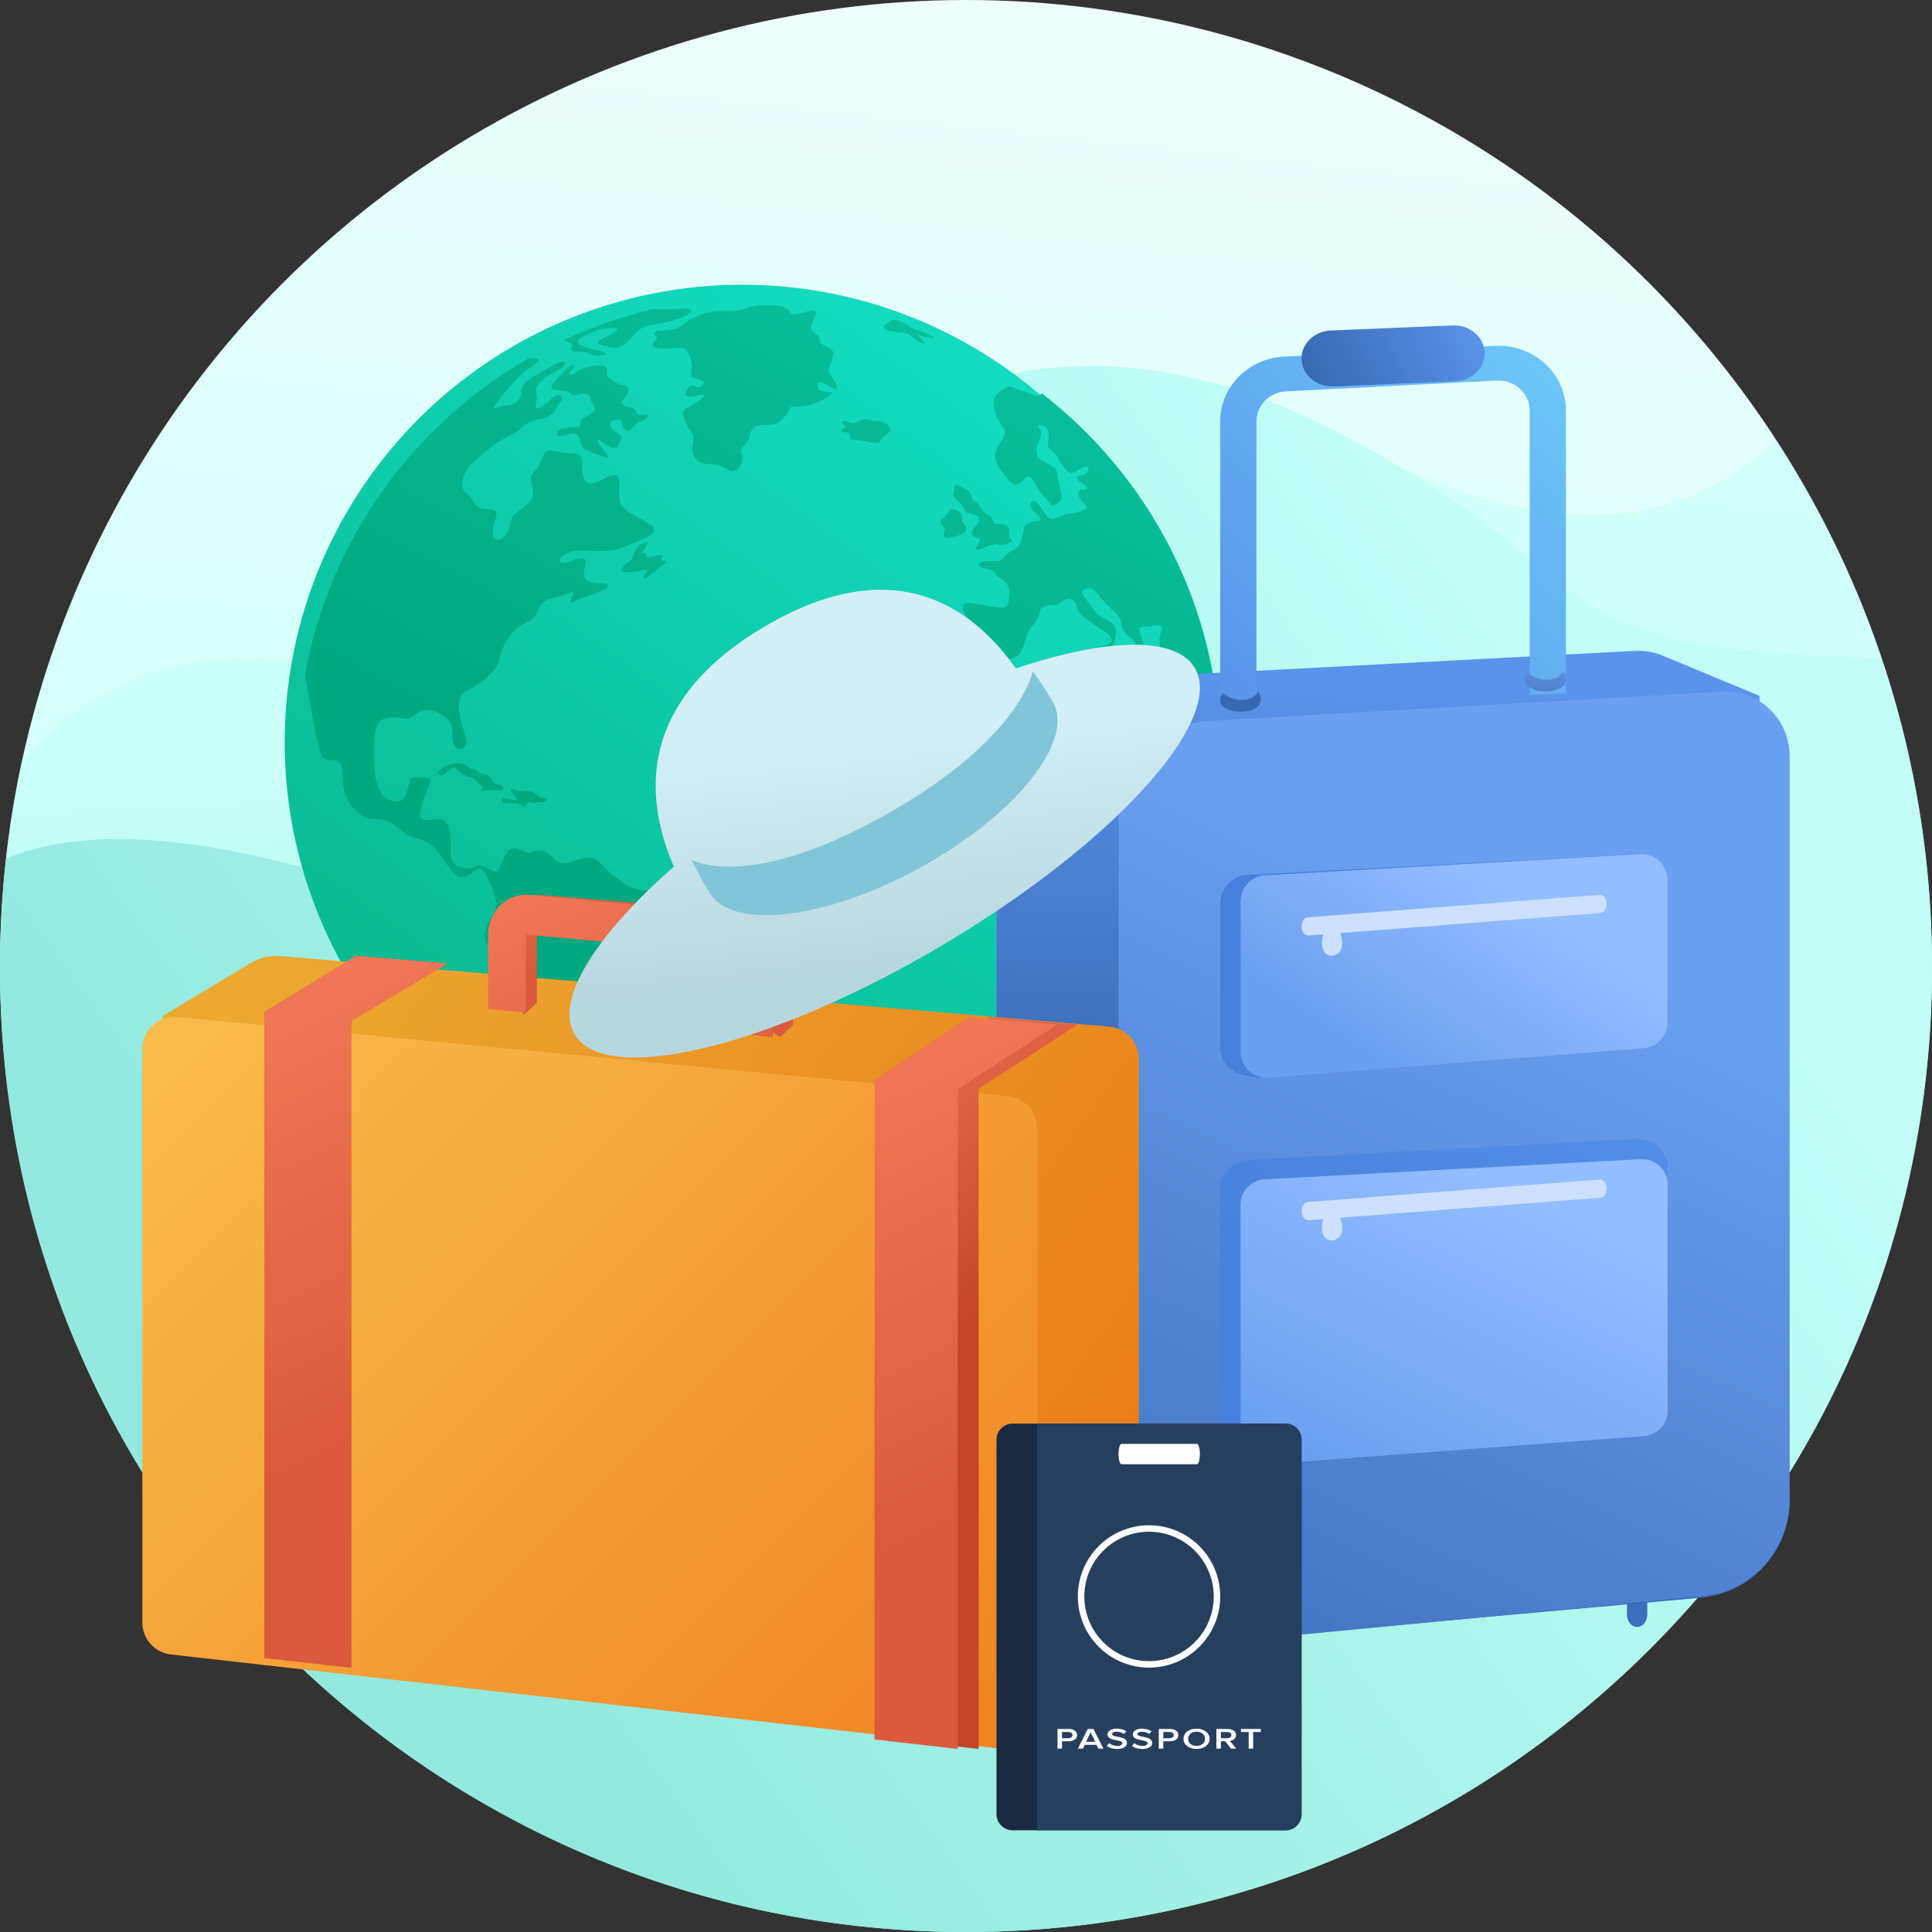 <svg xmlns="http://www.w3.org/2000/svg" width="160" height="160" viewBox="0 0 160 160">
    <rect x="0" y="0" width="160" height="160" fill="#333333" stroke="none"/>
    <defs>
        <linearGradient id="prefix__a" x1="38.268%" x2="28.508%" y1="0%" y2="90.249%">
            <stop offset="0%" stop-color="#EEFFFD"/>
            <stop offset="100%" stop-color="#B7FFF6"/>
        </linearGradient>
        <linearGradient id="prefix__b" x1="28.726%" x2="29.919%" y1="27.29%" y2="48.377%">
            <stop offset="0%" stop-color="#C1FFF7"/>
            <stop offset="100%" stop-color="#62FFEB"/>
        </linearGradient>
        <linearGradient id="prefix__c" x1="75.139%" x2="8.9%" y1="17.152%" y2="57.935%">
            <stop offset="0%" stop-color="#C1FFF7"/>
            <stop offset="100%" stop-color="#93E9DE"/>
        </linearGradient>
        <linearGradient id="prefix__d" x1="71.854%" x2="11.17%" y1="10.544%" y2="94.574%">
            <stop offset="0%" stop-color="#13DBBF"/>
            <stop offset="100%" stop-color="#08B58B"/>
        </linearGradient>
        <linearGradient id="prefix__e" x1="116.055%" x2="47.507%" y1="-63.391%" y2="64.569%">
            <stop offset="0%" stop-color="#13DBBF"/>
            <stop offset="100%" stop-color="#00A87F"/>
        </linearGradient>
        <linearGradient id="prefix__f" x1="57.855%" x2="55.927%" y1="3.639%" y2="50%">
            <stop offset="0%" stop-color="#5A93EA"/>
            <stop offset="100%" stop-color="#3768B4"/>
        </linearGradient>
        <linearGradient id="prefix__g" x1="53.556%" x2="18.345%" y1="21.19%" y2="125.246%">
            <stop offset="0%" stop-color="#6A9FF1"/>
            <stop offset="100%" stop-color="#3768B4"/>
        </linearGradient>
        <linearGradient id="prefix__h" x1="24.639%" x2="100%" y1="60.904%" y2="25.76%">
            <stop offset="0%" stop-color="#4680DB"/>
            <stop offset="100%" stop-color="#538EE9"/>
        </linearGradient>
        <linearGradient id="prefix__i" x1="18.157%" x2="75.244%" y1="77.536%" y2="32.812%">
            <stop offset="0%" stop-color="#6A9FF1"/>
            <stop offset="100%" stop-color="#92BDFF"/>
        </linearGradient>
        <linearGradient id="prefix__j" x1="172.092%" x2="14.616%" y1="-46.269%" y2="111.166%">
            <stop offset="0%" stop-color="#77EBFF"/>
            <stop offset="100%" stop-color="#5A93EB"/>
        </linearGradient>
        <linearGradient id="prefix__k" x1="100%" x2="0%" y1="39.298%" y2="55.556%">
            <stop offset="0%" stop-color="#5A93EA"/>
            <stop offset="100%" stop-color="#3768B4"/>
        </linearGradient>
        <linearGradient id="prefix__l" x1="122.237%" x2="29.578%" y1="-26.529%" y2="64.595%">
            <stop offset="0%" stop-color="#6A9FF1"/>
            <stop offset="100%" stop-color="#3768B4"/>
        </linearGradient>
        <linearGradient id="prefix__m" x1="24.639%" x2="100%" y1="73.07%" y2="-1.285%">
            <stop offset="0%" stop-color="#4680DB"/>
            <stop offset="100%" stop-color="#538EE9"/>
        </linearGradient>
        <linearGradient id="prefix__n" x1="18.157%" x2="75.244%" y1="101.204%" y2="18.038%">
            <stop offset="0%" stop-color="#6A9FF1"/>
            <stop offset="100%" stop-color="#92BDFF"/>
        </linearGradient>
        <linearGradient id="prefix__o" x1="2.593%" x2="100%" y1="12.573%" y2="69.425%">
            <stop offset="0%" stop-color="#EBA931"/>
            <stop offset="100%" stop-color="#EA7D18"/>
        </linearGradient>
        <linearGradient id="prefix__p" x1="0%" x2="100%" y1="10.207%" y2="93.025%">
            <stop offset="0%" stop-color="#F9BB49"/>
            <stop offset="100%" stop-color="#F08523"/>
        </linearGradient>
        <linearGradient id="prefix__q" x1="17.377%" x2="-60.331%" y1="50.382%" y2="-25.839%">
            <stop offset="0%" stop-color="#DB593D"/>
            <stop offset="100%" stop-color="#F88461"/>
        </linearGradient>
        <linearGradient id="prefix__r" x1="112.558%" x2="-60.331%" y1="146.352%" y2="-37.061%">
            <stop offset="0%" stop-color="#DB593D"/>
            <stop offset="100%" stop-color="#F88461"/>
        </linearGradient>
        <linearGradient id="prefix__s" x1="50.79%" x2="37.662%" y1="41.34%" y2="-24.806%">
            <stop offset="0%" stop-color="#C54327"/>
            <stop offset="100%" stop-color="#F88461"/>
        </linearGradient>
        <linearGradient id="prefix__t" x1="49.507%" x2="37.662%" y1="68.542%" y2="-24.806%">
            <stop offset="0%" stop-color="#DB593D"/>
            <stop offset="100%" stop-color="#F88461"/>
        </linearGradient>
        <linearGradient id="prefix__u" x1="50.747%" x2="38.338%" y1="41.34%" y2="-24.806%">
            <stop offset="0%" stop-color="#C54327"/>
            <stop offset="100%" stop-color="#F88461"/>
        </linearGradient>
        <linearGradient id="prefix__v" x1="49.534%" x2="38.338%" y1="68.542%" y2="-24.806%">
            <stop offset="0%" stop-color="#DB593D"/>
            <stop offset="100%" stop-color="#F88461"/>
        </linearGradient>
        <linearGradient id="prefix__w" x1="55.853%" x2="50%" y1="77.523%" y2="35.103%">
            <stop offset="0%" stop-color="#B7D7DF"/>
            <stop offset="100%" stop-color="#D2EEF6"/>
        </linearGradient>
    </defs>
    <g fill="none" fill-rule="evenodd">
        <circle cx="80" cy="80" r="80" fill="url(#prefix__a)"/>
        <path fill="url(#prefix__b)" d="M1.79 63.134c7.692-9.192 20.393-10.804 29.602-6.175 12.474 6.27 23.987 1.86 32.867-13.421 8.88-15.282 30.775-13.961 52.93-4.306 12.274 5.349 22.244 4.428 29.911-2.76 8.16 12.532 12.9 27.493 12.9 43.56C160 124.197 124.183 160 80 160S0 124.197 0 80.032c0-5.797.617-11.45 1.79-16.898z" opacity=".5"/>
        <path fill="url(#prefix__c)" d="M.526 71.088c5.392-2.207 12.883-2.132 22.472.226 36.59 8.994 29.754-8.191 37.982-22.952 8.228-14.76 26.372-25.174 50.797-12.047 22.914 12.316 14.294 17.56 43.941 18.162 2.776 8.092 4.282 16.77 4.282 25.8C160 124.306 124.183 160 80 160S0 124.306 0 80.276c0-3.107.178-6.173.526-9.188z"/>
        <circle cx="61.474" cy="61.474" r="37.895" fill="url(#prefix__d)"/>
        <path fill="url(#prefix__e)" d="M25.263 55.88c2.007-11.184 8.928-20.674 18.461-26.177 1.23-.191.954.218.303.647-.877.577-1.626 1.395-2.663 2.71-1.038 1.317 0 .523.5.523.499 0 1.296-.252 1.296-1.145s1.235-1.267 2.464-2.088c1.228-.821 1.49-.171.756.223-.735.393-1.155.512-1.743 1.172-.589.66 0 .727-.242 1.586-.242.86.509.483 1.229-.27.72-.753 1.148-.028.756.27-.392.3-.114 1.052-1.743 1.412-1.63.36-1.045.674-2.236 1.251-1.19.577-1.591.876-2.86 1.963-1.27 1.088-1.618 2.353-.914 2.86.705.508.49 1.355 1.79 1.355s.393.829.393 1.908c0 1.08 1.053.624 1.364-.35.31-.974-.013-.805.986-1.558s1.169-1.114.867-2.105c-.302-.99.508-.926.877-2.11.368-1.183.938-.415 2.21-.415 1.273 0 1.108.485 1.108 1.108 0 .624 0 2.021 1.706 1.055 1.706-.967 1.355.14 1.355 1.353 0 1.214.91 1.38 2.363 2.232 1.453.851-.48 1.345-1.697 1.905s-1.89.412-3.842.412c-1.953 0-2.265 1.444-.992.913 1.272-.532 1.534-.293 1.356.327-.177.62-.364 1.461 1.13 1.461 1.493 0 .433.654-.757.988-1.19.333-1.865 1.101-1.521.221.343-.88.345-.433-1.48 0-1.827.433-.798 1.435-2.251 2.05-1.454.615-2.012 2.08-2.228 3.038-.216.958-1.298 1.873-2.737 2.617s0 3.413 0 4.21c0 .796-1.148.938-1.148-.392s-.379-1.633-1.194-1.998c-.816-.364-1.294-.319-1.976.197-.682.517-.545.168-1.835.168s-1.517.815-1.517 2.963.337 3.435 1.162 3.824c.825.39 1.327.29 1.645-.79.317-1.08.007-1.023 1.227-1.023 1.219 0 .38.71 0 2.103-.382 1.393-.383 1.561 1.051 1.348 1.435-.213 1.265 1.622 1.265 2.737 0 1.114.82 1.354 1.536 1.354.717 0 .404-.564 1.574 0 1.17.563.68.152 1.446-1.13.766-1.28 1.467.09 2.164-.224.696-.316 1.155-.144 1.815.528.66.672 1.126.362 2.38 0 1.255-.362 1.562.644 2.566 1.404 1.005.759 1.481 1.298 3.617 1.298s2.94 2.035 2.155 2.877c-.785.842 0 1.033 1.635.628 1.635-.405 2.3 1.48 3.687 1.107 1.388-.373 1.38.698 2.708 1.228 1.33.53.472 2.371-.84 3.247-1.314.876-.918 2.984-1.207 3.961-.288.977-1.024 1.496-2.287 1.496s-1.53.764-1.53 2.106c0 1.342-.124 1.165-1.7 2.412-1.576 1.247-.673 1.866-1.708 2.445-1.036.578-.032 1.453.487 2.084.52.631.305.758 1.221 1.5.61.495.455.606-.466.333-.828-.319-1.546-.774-2.155-1.365-.912-.886-1.477-.962-1.694-1.947-.217-.985-.762-.698-1.631-1.522-.87-.824-.468-1.528-.862-2.31-.394-.78-1.547-3.141-1.747-4.875-.2-1.734-1.549-1.753-2.4-1.891-.853-.138-1.434-.796-2.237-2.054-.802-1.257-1.561-1.549-2.097-2.194s-1.595-1.426-1.226-2.101c.37-.675.02-.658-.206-.834-.226-.175-.251-1.36.505-2.396.756-1.036-.279-2.682-.668-3.481-.39-.8-.83.085-1.613.361-.783.276-1.222-.691-2.244-2.045-1.023-1.354-1.976-.901-2.887-1.664-.91-.763-1.28-1.073-2.44-1.073-1.162 0-2.582-1.348-2.582-3.451 0-2.104-1.054-1.038-1.643-1.664-.434-.461-1-4.26-1.47-6.837zM46.65 28.178c2.364-1.104 4.861-1.975 7.46-2.58.722.027 1.65.055 2.242-.03.897-.129 1.556.226-.158.82-1.714.596-2.79.375-3.45 1.104-.66.73-1.198 1.507-2.223 1.265-1.026-.242-1.365-.316-.549-.743s1.779-.842.698-.842-1.582.332-2.33.681c-.748.35-.612.652.17.904.782.251 2.267.434 1.377.647-.89.214-.972-.281-2.062-.281-1.09 0 .002-.533-.717-.762-.146-.047-.303-.11-.458-.183zm39.634 4.403c8.987 6.954 14.769 17.817 14.769 30.024 0 4.23-.694 8.297-1.975 12.097-.93 1.272-1.623 2.249-2.076 2.931-.907 1.368-.124.911-1.165 2.574-1.042 1.663-1.623 3.744-2.445 4.32-.823.575-1.955 1.337-2.43 2.221-.475.884-.668 1.87-2.166 2.644-1.498.774-1.16.85-2.59 1.843-1.432.992-1.88 1.488-2.851 1.488-.971 0-1.57.62-.61-.842.961-1.462.286-1.658 1.322-2.856 1.035-1.198.527-2.725 1.59-3.944 1.062-1.22 1.204-1.082 1.821-2.325.617-1.244 1.09-1.143.854-2.549-.237-1.406-.463-2.547 0-3.57.464-1.023 1.266-2.074 0-2.074-1.265 0-.871-1.84-2.127-1.241-1.255.599-1.666.296-2.474.661-.809.365-.56-.58-1.793 0-1.233.58-1.478.661-2.168 0-.69-.661.07.013-.914-.661-.984-.675-.76-.661-.873-1.457-.111-.795-.58-1.272-1.07-1.671-.49-.4-.874-.847-.55-1.7.324-.855.777-1.607.55-2.57-.226-.965-.518-1.385 0-2.138.518-.752.097-1.718.875-2.325.778-.608.527-1.31 1.395-1.31s1.422-.73 1.422-1.582c0-.851-.11-1.245.612-1.778.72-.532.439-1.386 1.742-1.198 1.302.187 1.412.243 2.329-.347.917-.59 1.337-.66 2.19-.66.854 0 2.282-.66 2.282 0s-.576 1.23.568 1.88c1.143.648 1.314.284 2.189 1.335s2.069 1.87 2.069.768c0-1.1.085-1.536 1.25-.768 1.166.768 1.667 1.011 2.403.505.735-.505.98-1.483.583-2.713-.396-1.23.07-.785-1.19-1.007-1.26-.223-1.374-.125-1.585-1.194-.21-1.069.79-1.743-.466-1.574-1.257.17-1.444-.174-.995 1.082.449 1.256.748 2.15 0 1.32-.749-.828-.286-.856-.85-1.32-.562-.464-.892-.789-.892-1.274 0-.486-.287-.721-1.04-1.417-.753-.696-1.105-1.486-1.575-1.486s-.934.257-.22 1.005c.715.748.535 1.043 1.244 1.386.709.343 1.157.57 1.157 1.27 0 .7-.385 1.237-.495 1.72-.111.482-.445.477-.953 0-.51-.479-.26-.422.291-.567.551-.145 1.415-.446.195-1.255-1.219-.808-2.074-1.302-2.224-1.928-.15-.626-.63-1.042-1.29-.521-.66.52-.533.104-1.346.376-.813.272-.13.426-.932 1.417-.801.99-.557.937-.87 1.766-.313.829-.304.951-1.431 1.281-1.128.33-.62.277-1.636-.087-1.015-.365-1.355.011-1.355-1.049 0-1.06.327-1.42-.133-2.124-.461-.704-.96-1.71.374-1.457 1.333.253 2.809.622 2.899 0 .09-.623.311-1.449-.545-1.982-.857-.533-.226-.613-1.24-.846-1.013-.233-.802-.663.219-.663 1.02 0 .908.022 1.417-.518s1.09-.399 1.26-1.293c.17-.894.138-1.333.95-1.459.812-.125.748-.177.091-.787-.657-.61-.147-1.539.55-.381.695 1.157.866 1.056 1.728.683s.653-.076 1.29-.302c.637-.226 1.072-.244.536-.749-.536-.504-.625-1.107-.188-1.107.438 0 .724-.03.188-.421-.536-.392-.943-.676-.188-.79.756-.112.777-1.04 0-.576-.776.464-.835.657-1.403 0-.568-.657-.401-.766-.912-1.304-.51-.537-.535-.289-.446-1.019.09-.73-.057-1.207-.606-1.207-.549 0 .145.218 0 .837-.144.62-.833 1.451.11 2.072.942.621 1.18.36 1.298 1.43.118 1.07.603 1.717 0 2.085-.604.368-.443.173-1.2-.567-.757-.74-.908-2.227-1.627-1.384-.72.844-.955.388-1.585-.366s-1.125-1.466-.563-2.368c.563-.902.805-1.166.32-1.739-.483-.573-1.036-2.089-.32-2.665.717-.576.88-.702 1.429-.415.549.286.749.194 1.498.534.437.198.454.05.719-.108zm-37.388.451c0-.27-.2-.542-1.061-.35-.862.192-.215-.254-1.477-.36-1.263-.108-.621-.491.243-1.451.865-.96 1.235-.75.84-.351-.394.398-.372.774.18.35.55-.423 1.136-.536 1.875-.608.738-.072.805.224.724.609-.08.384.84.961 1.44 1.031.601.07.391.749 0 1.13-.39.382-.028.616.554.697.583.082.414.74 1.008.618.594-.122.52.186.203.374-.318.187-.662.229-1.08.738-.418.509-.714.102-.814-.363-.1-.465-.415-.413-.783-.244-.368.17-.245.607.311.948.556.342.414.527.156 1.041-.257.514-.735.14-1.438-.28-.703-.419.132.612.524 1.114.392.501-.697-.012-1.492-.296-.795-.285-.63-.563-.836-1.098-.205-.535-.612-.409-1.049-.267-.436.143-.831.196-.831-.142 0-.339.934-.527 1.418-.492.483.035.58-.035.58-.43s.611-.468 1.026-.8c.415-.333-.221-.849-.221-1.118zm18.108.526c-.51.081-.93.122-1.255.122-.488 0-.272.271-.718.78-.446.51-.644.72-1.445.72-.8 0-1.328.02-1.476.885-.147.865-.948.845-.673 1.561.276.716-.458 1.681-1.083 1.31-.626-.37-1.048-.516-1.78-.516-.733 0-1.44-.614-1.21-1.678.232-1.064-.199-.749-.533-1.657s-.484-1.023.25-1.405c.735-.383 1.714-1.128.938-.968-.777.161-1.438.264-1.188-.288s.488-.56.838-.393c.35.168 1.004-.372.35-.566-.654-.194-.84-.101-.747-.707.093-.605-.083-2.057-1.054-1.968-.97.09-2.277.157-2.157-.252.119-.41.516-.37.258-.673-.258-.302-.114-.507.514-.507.627 0 1.246-.052 1.747-.5.501-.448 1.865-1.103 2.953-1.103 1.088 0 1.402.057 2.35-.269.948-.325 2.604-.268 3.148 0 .545.27.231.661.902.539.671-.123 1.841-.66 1.603.087-.238.746-.71 1.057 0 1.485.71.427.015.602.587.94.57.34 1.074.332.822 1.146-.251.813-.504.893-.13 1.412.374.518.818 1.45.13 1.046-.688-.404-1.221-.74-1.221-.228 0 .511.185.419.638.511.453.093.808.024.2.447-.406.282-.925.511-1.558.687zM54.842 46.835c.005-.012-.127.087-.395.298-.403.315-1.05.97-1.123.706-.071-.263.26-.314.26-.51s-.196-.156-.634-.047c-.438.108-1.939.296-1.358-.322.582-.618.632-.386.86-.966.23-.58.448-.891.872-1.056.425-.165.357.035.07.453-.29.418-.33.457-.07.414.26-.043.064.497.464.343.4-.154 1.278-.314 1.054.045-.224.359-.113.273.188.273.2 0 .137.123-.188.37zM44.297 66.498c-.12.061-.176 0-.346-.059-.17-.059-.28 0-.376.183-.095.182-.141.322-.345.124-.203-.199-.49-.248-.96-.248-.467 0-.687.06-.687-.225 0-.285.598-.07 1.024 0 .426.07 0-.379-.226-.67-.226-.292-.04-.291.226-.198.265.094.216.103.623.103.408 0 .543-.09.98.142.438.233.313.379.822.435.509.056.139.384-.155.354-.294-.03-.46-.002-.58.059zm-2.946-1.515c.087 0 .715.372.087.458-.628.087-.682-.086-1.088 0-.406.087-.575.156-.436-.13.14-.285-.065-.113-.347-.48-.282-.366-.241-.398-.89-.553-.65-.156-.85-.928-1.31-.642-.46.287-.605.703-.967.543-.363-.16.043-.536.553-.744.51-.208 1.245-.385 1.724 0 .478.385.592.155.998.499s.62-.004.96.523c.338.526.63.526.716.526zm32.29-29.686c.223.212.118.464-.315.758-.65.44-.255.762-1.077.601-.823-.16-1.276-.253-1.692-.253-.416 0 .09-.6-.453-.6-.542 0-.567-.16-.2-.333.366-.173-.654-.598 0-.598.653 0 .375.406 1.209 0 .834-.407.801 0 1.445 0 .429 0 .79.141 1.083.425zm9.23 9.852c-.168-.115-.433-.115-.794 0-.542.172-1.11.512-1.242.342-.133-.17.033-.189.226-.545.192-.356.206-.234-.226-.424-.433-.19-.463-.466-.119-.84.345-.376.68-.86 0-1.054-.68-.193-.699-.064-.954-.628-.255-.564-.94-.665-.787-1.248.153-.583-.167-.763.787-.381.954.381.49.88.954 1.12.465.24.595.912 1.098 1.137.504.225.278.758.727.758.449 0 1.044-.038 1.044.593 0 .63-.095.442.136.704.154.176-.13.33-.85.466zm-3.164-2.045c0 .259.701.744 0 1.092-.701.348-1.709.616-1.522 0 .188-.615-.12-.474-.244-.902-.123-.427.088-.22.44-.645.351-.425.227-.595.776-.42.55.174.55.617.55.875zm-3.709-15.367c.685.702.751.9.2.596-.83-.457-.835-.791-1.612-.791-.776 0-1.795-.36-1.215-.716.579-.357.654-.513 1.34-.17.686.341.573.475 1.287.68.715.206 1.896.8 1.214.68-.455-.08-.86-.173-1.214-.279z"/>
        <path fill="#3C6EBB" d="M134.737 131.368h1.684v2.332c0 .573-.377 1.037-.842 1.037-.465 0-.842-.464-.842-1.037v-2.332zM102.737 134.737h1.684v2.332c0 .572-.377 1.036-.842 1.036-.465 0-.842-.464-.842-1.036v-2.332z"/>
        <path fill="url(#prefix__f)" d="M90.12 56.29l45.275-2.388c.79-.042 1.58.095 2.312.399l7.997 3.322 2.5 66.324c.163 4.303-3.045 7.98-7.295 8.362l-45.755 4.112-9.585-2.397c-1.787-.447-3.043-2.066-3.043-3.925V64.366c0-4.302 3.338-7.851 7.594-8.076z"/>
        <path fill="url(#prefix__g)" d="M100.129 59.7l42.486-2.428c2.921-.167 5.422 2.095 5.587 5.052.006.1.009.202.009.303v61.553c0 4.15-3.118 7.619-7.198 8.01l-44.035 4.213c-2.184.209-4.122-1.415-4.329-3.626-.012-.126-.017-.252-.017-.379V67.732c0-4.267 3.29-7.791 7.497-8.032z"/>
        <path fill="url(#prefix__h)" d="M103.369 72.444l32.107-1.704c.947-.05 1.84.424 2.292 1.218l.337.592-.922 11.545c-.09 1.126-1.014 2.03-2.194 2.146l-30.662 3.022-1.247-.209c-1.172-.196-2.027-1.166-2.027-2.3V74.776c0-1.24 1.016-2.263 2.316-2.332z"/>
        <path fill="url(#prefix__i)" d="M104.761 72.49l31.081-1.75c1.182-.066 2.194.847 2.26 2.041l.003.12v11.747c0 1.13-.86 2.07-1.976 2.158l-31.082 2.45c-1.18.094-2.212-.797-2.304-1.99-.004-.055-.006-.111-.006-.168V74.65c0-1.148.888-2.097 2.024-2.16z"/>
        <path fill="url(#prefix__j)" d="M104.052 58.812l-3 .135V34.896c0-2.856 2.326-5.213 5.294-5.365l17.451-.892c3.083-.157 5.715 2.117 5.88 5.08.005.095.007.19.007.285v23.423l-3 .12V34.004c0-.044 0-.088-.003-.132-.076-1.373-1.296-2.427-2.724-2.354l-17.452.892c-1.375.07-2.453 1.162-2.453 2.486v23.916z"/>
        <path fill="url(#prefix__k)" d="M110.436 31.998c-1.396.058-2.58-.93-2.644-2.208-.064-1.277 1.017-2.36 2.413-2.418l10.096-.422c1.396-.059 2.58.93 2.644 2.207.063 1.278-1.017 2.36-2.413 2.419l-10.096.422z"/>
        <path fill="url(#prefix__l)" d="M101.268 57.389c.437.387.964.581 1.581.581s1.072-.236 1.364-.707c.25.389.275.762.074 1.12-.302.535-1.967.881-3.019.135-.166-.147-.236-.348-.21-.603.026-.255.096-.43.21-.526zM126.531 55.704c.437.388.964.582 1.581.582.618 0 1.072-.236 1.364-.707.25.389.275.762.074 1.12-.302.535-1.967.881-3.019.135-.166-.147-.236-.348-.21-.603.026-.255.097-.43.21-.527z"/>
        <path fill="#CDE0FF" fill-rule="nonzero" d="M108.362 77.473c-.3.023-.555-.296-.572-.711-.016-.416.213-.771.512-.794l24.179-1.862c.299-.023.554.296.57.711.017.416-.212.771-.51.794l-24.18 1.862z"/>
        <path fill="#CDE0FF" d="M110.335 75.79c-.73 1.209-.996 2.127-.798 2.754.296.94 1.391.715 1.588-.094.131-.539-.132-1.426-.79-2.66z"/>
        <path fill="url(#prefix__m)" d="M103.369 96.064l32.107-1.744c.947-.052 1.84.434 2.292 1.247l.337.605-.976 19.738c-.059 1.18-.992 2.142-2.198 2.264l-30.604 3.09-1.247-.215c-1.172-.201-2.027-1.195-2.027-2.356v-20.24c0-1.27 1.016-2.318 2.316-2.389z"/>
        <path fill="url(#prefix__n)" d="M104.761 97.662l31.081-1.659c1.182-.063 2.194.804 2.26 1.935.002.038.003.076.003.115v18.834c0 1.072-.86 1.963-1.976 2.047l-31.082 2.323c-1.18.088-2.212-.757-2.304-1.887-.004-.053-.006-.106-.006-.16v-19.5c0-1.088.888-1.988 2.024-2.048z"/>
        <path fill="#CDE0FF" fill-rule="nonzero" d="M108.362 101.051c-.3.023-.555-.295-.572-.71-.016-.416.213-.771.512-.794l24.179-1.862c.299-.023.554.296.57.711.017.416-.212.771-.51.794l-24.18 1.861z"/>
        <path fill="#CDE0FF" d="M110.335 99.368c-.73 1.21-.996 2.128-.798 2.755.296.94 1.391.715 1.588-.094.131-.539-.132-1.426-.79-2.66z"/>
        <path fill="url(#prefix__o)" d="M23.179 79.172l68.703 5.853c1.376.117 2.434 1.284 2.434 2.684v51.899c0 1.154-.725 2.18-1.802 2.551l-7.79 2.683-67.158-9.377-4.092-51.33 7.34-4.413c.713-.428 1.54-.62 2.365-.55z"/>
        <path fill="url(#prefix__p)" d="M14.697 84.223l68.793 6.571c1.364.13 2.405 1.28 2.405 2.655v48.726c0 1.473-1.19 2.667-2.656 2.667-.1 0-.2-.006-.299-.017l-68.793-7.81c-1.343-.152-2.358-1.292-2.358-2.65V86.878c0-1.472 1.19-2.666 2.657-2.666.084 0 .168.004.251.012z"/>
        <path fill="url(#prefix__q)" d="M44.46 83.04l-1.081 1.01-2.958-7.137c.76-1.787 2.256-2.808 4.04-2.808.094 0 .19.004.284.012l17.994 1.48c1.667.138 2.945 1.438 2.945 2.996v6.3l-1.076 1.002-2.154-1.299v-6.003l-17.993-1.481v5.928z"/>
        <path fill="url(#prefix__r)" d="M43.535 83.87l-3.114-.319v-6.16c0-1.815 1.394-3.286 3.114-3.286.092 0 .183.005.275.013l17.35 1.618c1.607.15 2.84 1.57 2.84 3.273v6.886l-3.114-.326v-6.56l-17.35-1.618v6.478z"/>
        <path fill="url(#prefix__s)" d="M21.895 137.307L21.895 83.81 29.469 79.158 37.053 79.787 29.088 84.552 29.088 138.105z"/>
        <path fill="url(#prefix__t)" d="M21.895 137.307L21.895 83.877 29.477 79.158 37.053 79.787 29.081 84.541 29.081 138.105z"/>
        <path fill="url(#prefix__u)" d="M74.105 144.051L74.105 89.363 81.91 84.211 89.263 84.841 81.046 90.157 81.046 144.842z"/>
        <path fill="url(#prefix__v)" d="M72.421 144.05L72.421 89.449 80.279 84.211 87.579 84.841 79.312 90.186 79.312 144.842z"/>
        <path fill="#192A41" d="M83.87 117.895h22.576c.742 0 1.343.598 1.343 1.336v31.011c0 .738-.601 1.337-1.343 1.337H83.87c-.742 0-1.344-.599-1.344-1.337v-31.01c0-.739.602-1.337 1.344-1.337z"/>
        <path fill="#273F5F" d="M85.895 117.895h20.591c.72 0 1.303.598 1.303 1.336v31.011c0 .738-.583 1.337-1.303 1.337H85.895v-33.684z"/>
        <path fill="#FFF" fill-rule="nonzero" d="M87.95 144.813h-.371v-1.628h.932c.444 0 .688.232.688.51 0 .276-.247.508-.688.508h-.561v.61zm.51-.862c.21 0 .359-.102.359-.256 0-.156-.15-.259-.358-.259h-.511v.515h.51zm2.924.862h-.421l-.156-.315h-.97l-.156.315h-.421l.83-1.628h.464l.83 1.628zm-.681-.566l-.381-.777-.38.777h.76zm1.81.595c-.39 0-.672-.107-.862-.259l.209-.222c.143.12.374.227.67.227.304 0 .42-.114.42-.224 0-.342-1.23-.13-1.23-.728 0-.27.305-.478.771-.478.327 0 .596.083.79.23l-.21.212c-.168-.13-.393-.188-.615-.188-.215 0-.355.083-.355.202 0 .305 1.23.118 1.23.723 0 .27-.25.505-.818.505zm2.09 0c-.39 0-.672-.107-.862-.259l.209-.222c.143.12.374.227.669.227.304 0 .422-.114.422-.224 0-.342-1.23-.13-1.23-.728 0-.27.304-.478.77-.478.327 0 .596.083.79.23l-.21.212c-.168-.13-.393-.188-.615-.188-.216 0-.355.083-.355.202 0 .305 1.23.118 1.23.723 0 .27-.25.505-.818.505zm1.735-.03h-.371v-1.627h.932c.444 0 .688.232.688.51 0 .276-.247.508-.688.508h-.561v.61zm.51-.86c.21 0 .359-.103.359-.257 0-.156-.15-.259-.359-.259h-.51v.515h.51zm2.245.89c-.634 0-1.08-.356-1.08-.842s.446-.842 1.08-.842c.632 0 1.082.356 1.082.842s-.45.842-1.082.842zm0-.254c.425 0 .701-.254.701-.588 0-.337-.276-.588-.7-.588-.429 0-.701.251-.701.588 0 .334.272.588.7.588zm3.283.225h-.432l-.466-.608h-.37v.608h-.372v-1.628h.93c.418 0 .694.207.694.51 0 .288-.248.447-.504.478l.52.64zm-.758-.86c.209 0 .361-.102.361-.26 0-.157-.152-.257-.361-.257h-.51v.518h.51zm2.162.86h-.37v-1.377h-.641v-.251h1.652v.251h-.64v1.377zM95.158 138.105c-3.256 0-5.895-2.639-5.895-5.894 0-3.256 2.64-5.895 5.895-5.895 3.255 0 5.895 2.639 5.895 5.895 0 3.255-2.64 5.894-5.895 5.894zm0-.536c2.96 0 5.359-2.399 5.359-5.358 0-2.96-2.4-5.36-5.36-5.36-2.959 0-5.358 2.4-5.358 5.36 0 2.96 2.4 5.358 5.359 5.358z"/>
        <path d="M90.947 128c1.057 1.036 2.564 1.684 4.236 1.684 1.646 0 3.131-.628 4.185-1.636M90.947 136.421c1.057-1.036 2.564-1.684 4.236-1.684 1.646 0 3.131.628 4.185 1.636"/>
        <ellipse cx="95.158" cy="132.211" rx="2.526" ry="5.895"/>
        <path d="M89.263 131.368L101.053 131.368"/>
        <path d="M95.158 138.105L95.158 126.316" transform="rotate(90 95.158 132.21)"/>
        <path fill="#FFF" fill-rule="nonzero" d="M92.872 121.263c-.133 0-.24-.377-.24-.842 0-.465.107-.842.24-.842h6.256c.133 0 .24.377.24.842 0 .465-.107.842-.24.842h-6.256z"/>
        <path fill="url(#prefix__w)" d="M55.804 71.768c-2.107-4.896-3.698-13.283 7.53-19.888 11.383-6.698 17.734-.85 20.794 3.478 7.537-2.522 13.304-2.715 14.844.003 2.489 4.392-7.004 14.725-21.203 23.078-14.199 8.354-27.726 11.565-30.215 7.173-1.61-2.842 1.797-8.173 8.25-13.844z"/>
        <path fill="#82C5D8" d="M76.395 71.754c-7.848 4.373-15.75 5.343-17.65 2.167-.382-.639-.943-1.577-1.482-2.734 0 0 4.529 2.728 15.884-3.6 11.448-6.379 12.38-12.008 12.38-12.008.731.99 1.269 1.888 1.638 2.505 1.9 3.177-2.922 9.297-10.77 13.67z"/>
    </g>
</svg>
